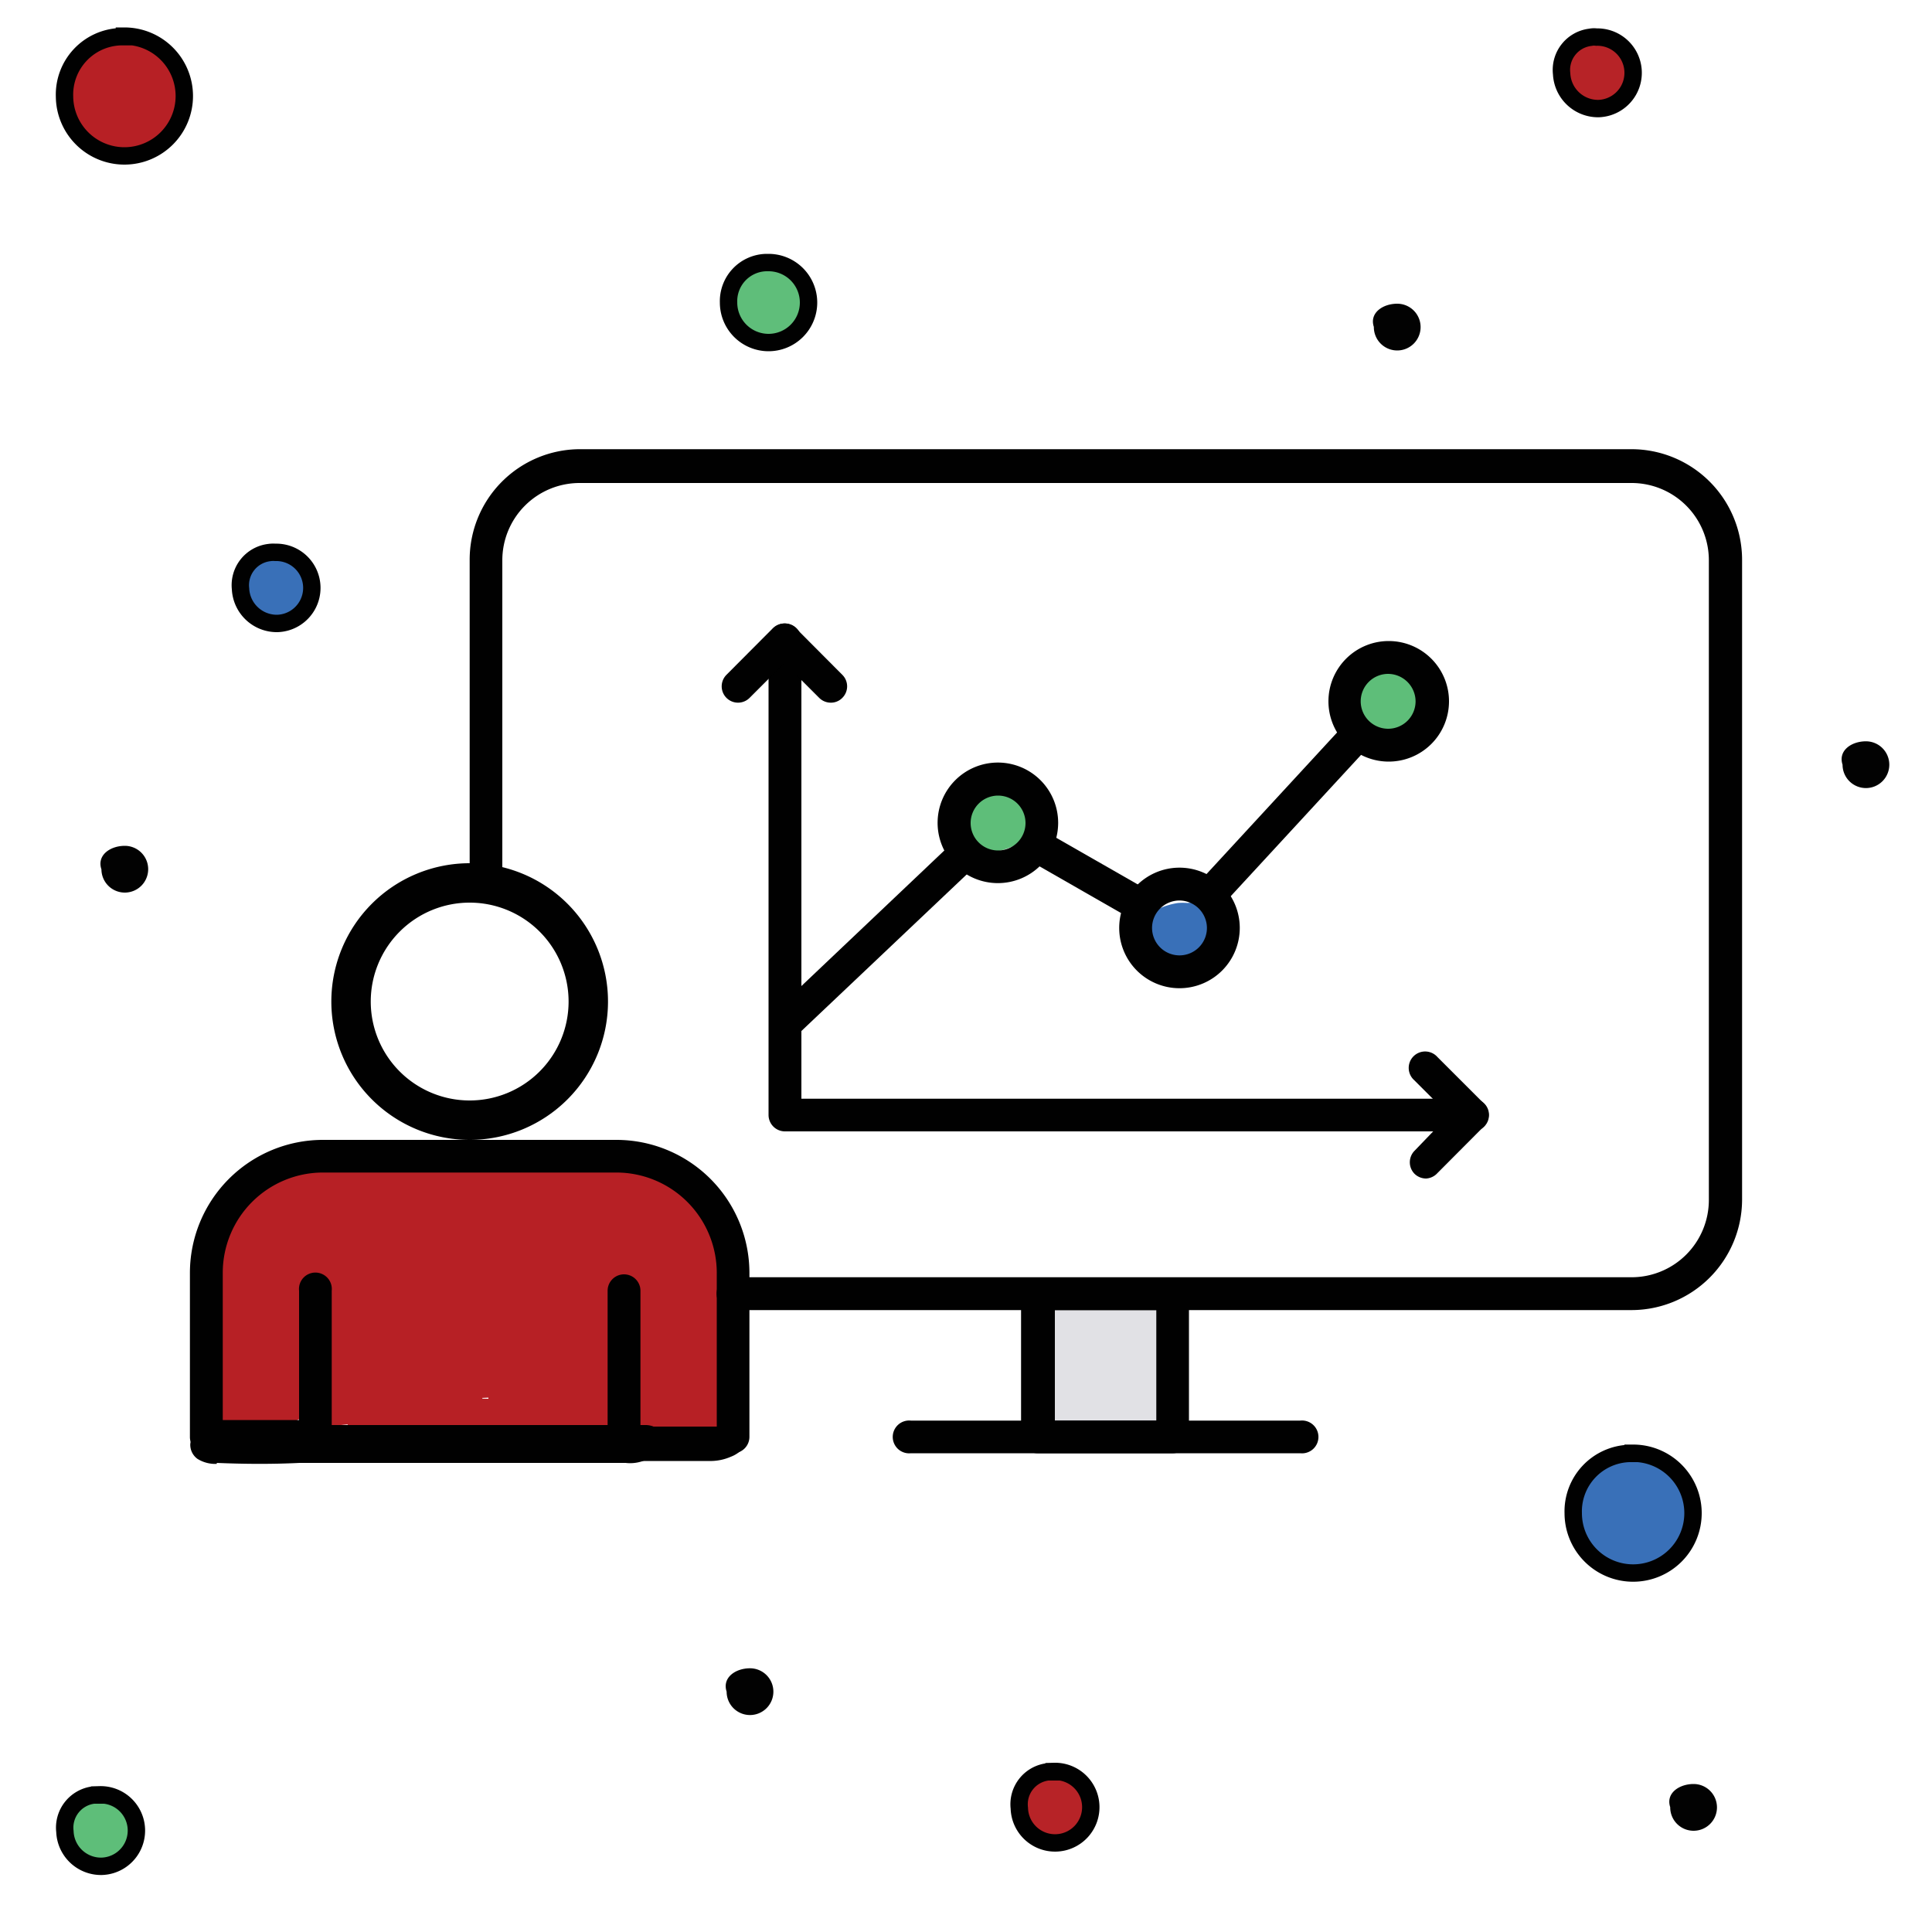 <?xml version="1.0" encoding="UTF-8"?>
<svg xmlns="http://www.w3.org/2000/svg" data-name="Layer 1" viewBox="0 0 100 100">
  <path d="M6.44,1.87A3.1,3.1,0,1,1,3.34,5h0a3,3,0,0,1,2.89-3.1h.21Z" style="fill:#b72025;stroke:#010101;stroke-miterlimit:10;stroke-width:0.9px"></path>
  <path d="M39.78,13.59a2.07,2.07,0,1,1-2.07,2.07h0a2,2,0,0,1,1.94-2.07h.13Z" style="fill:#5fbe7a;stroke:#010101;stroke-miterlimit:10;stroke-width:0.9px"></path>
  <path d="M84.53,75.22a3.1,3.1,0,1,1-3.1,3.1h0a3,3,0,0,1,2.9-3.09h.2Z" style="fill:#3970b8;stroke:#010101;stroke-miterlimit:10;stroke-width:0.9px"></path>
  <path d="M54.56,91.69a1.85,1.85,0,1,1-1.8,1.9h0a1.69,1.69,0,0,1,1.48-1.88h.32Z" style="fill:#b72327;stroke:#010101;stroke-miterlimit:10;stroke-width:0.9px"></path>
  <path d="M5.16,92.9a1.85,1.85,0,1,1,.1,3.7,1.87,1.87,0,0,1-1.9-1.8h0a1.7,1.7,0,0,1,1.49-1.89h.31Z" style="fill:#5ebe79;stroke:#010101;stroke-miterlimit:10;stroke-width:0.9px"></path>
  <path d="M82.63,1.92a1.85,1.85,0,1,1,.1,3.7,1.89,1.89,0,0,1-1.9-1.8h0a1.7,1.7,0,0,1,1.49-1.89h0A.94.94,0,0,1,82.63,1.92Z" style="fill:#b72327;stroke:#010101;stroke-miterlimit:10;stroke-width:0.9px"></path>
  <path d="M14.25,28.59a1.84,1.84,0,1,1,.1,3.68,1.88,1.88,0,0,1-1.9-1.79h0a1.7,1.7,0,0,1,1.49-1.88h0A1.43,1.43,0,0,1,14.25,28.59Z" style="fill:#3970b8;stroke:#010101;stroke-miterlimit:10;stroke-width:0.9px"></path>
  <path d="M6.46,43.78A1.21,1.21,0,1,1,5.25,45h0C5,44.26,5.71,43.78,6.46,43.78Z" style="fill:#020202"></path>
  <path d="M38.82,86.35a1.21,1.21,0,1,1-1.21,1.21h0C37.37,86.83,38.07,86.35,38.82,86.35Z" style="fill:#020202"></path>
  <path d="M96.58,38.37a1.21,1.21,0,1,1-1.21,1.21h0C95.13,38.85,95.83,38.37,96.58,38.37Z" style="fill:#020202"></path>
  <path d="M87.66,92.34a1.21,1.21,0,1,1-1.21,1.2h0C86.21,92.82,86.91,92.34,87.66,92.34Z" style="fill:#020202"></path>
  <path d="M72.32,15.72a1.21,1.21,0,1,1-1.21,1.2h0C70.87,16.2,71.57,15.72,72.32,15.72Z" style="fill:#020202"></path>
  <path d="M24.85,64.16a5.37,5.37,0,0,0-4,4.23c-.06.39.25.6.58.7,2.41.71,5.76-2.08,6.42-4.32.37-1.24-.59-2.08-1.81-2a4.05,4.05,0,0,0-3.25,2.61c-.46,1.16,1.33,1.07,2,.77,1-.46,3.7-2.67,2.22-3.91-1.76-1.48-4.05,1.49-5.06,2.52l2.63-.08c-.06-.89.35-1.74-.27-2.51a4.27,4.27,0,0,0-2-1.06,13.73,13.73,0,0,0-5.91-1c-1.61.16-3.61.73-4.58,2.14-1.09,1.57-1,4-1.11,5.79-.06,1-.12,2-.1,3a4,4,0,0,0,.35,2.18c.45.58,1.34.58,2,.62a4.17,4.17,0,0,0,2.54-.39,1.6,1.6,0,0,0,.74-1.65A32,32,0,0,1,16,68.51a24,24,0,0,1,.3-3.16c.1-.6.22-1.19.35-1.78.07-.3.15-.59.22-.88.23-.44.12-.47-.33-.08l-1.09,0c.06,0-.35,2.38-.36,2.72a7.23,7.23,0,0,0,.68,2.41A7.62,7.62,0,0,1,16,70.86a7.42,7.42,0,0,0-.08,2.44c.12.5.89.56,1.28.51A32.47,32.47,0,0,1,23,73.65l.72-1.8a31.92,31.92,0,0,0-4.15.45l1.27.51-.08-.34-2,1.29c5.67.68,11.44.31,17.14.19L35,73.2a.74.74,0,0,0,.2.72c.59.59,2.78.28,2.79-.75l.06-4.7A18.84,18.84,0,0,0,38,64.29c-.55-2.65-2.83-3.62-5.29-4-2.94-.4-5.88.22-8.83.17-2.57,0-6.11-.78-8.17,1.17-.66.62,0,1.14.64,1.21,6.31.6,12.74-.28,19,1l.27-1.54a6,6,0,0,1-2.28.21l-2.68,0c-1.7,0-3.4,0-5.11-.07-3.1-.09-6.16-.15-9.08,1.07-1,.41-1.17,1.48.06,1.6a69,69,0,0,0,8.63.27c1.4,0,2.8-.15,4.2-.21.74,0,1.47,0,2.21,0,.58,0,1.81-.14,2.26.25l.74-1.28a7.21,7.21,0,0,1-2.22.24c-.81,0-1.62,0-2.43,0-1.64,0-3.28-.06-4.92-.08a39.37,39.37,0,0,0-9.32.78c-.36.08-1.77.82-1.12,1.41a5.65,5.65,0,0,0,3.75,1.11c1.81.08,3.63,0,5.44-.09l5.38-.14c1.73,0,4-.52,5.67.23l.54-1.44c-1.09.5-2.82.33-4,.37-1.64.07-3.28.07-4.93,0L22,66.64a9.69,9.69,0,0,0-3.9.41c-.65.26-1.82.83-1.62,1.73s1.72,1,2.48,1c3,.09,6-.14,9-.23l4.39-.13a4.61,4.61,0,0,0,1,0c2-.65.55-.6.11-.59l-2.69,0L22,68.88a18.22,18.22,0,0,0-3.91.15c-.72.16-2.38.82-2.16,1.83.18.83,1.73,1.12,2.4,1.25a23.21,23.21,0,0,0,4.41.32,86,86,0,0,0,9.6-.73,5.86,5.86,0,0,0,1.19-.11l.47,0c.29-.43.19-.6-.32-.52a6.44,6.44,0,0,0-2.2-.21,21.69,21.69,0,0,0-4.95.46c-.49.09-1.4.59-1.23,1.2s1.2.53,1.67.44a15.54,15.54,0,0,1,4.36-.24c1.39.12,2.72.53,4.07,0,.72-.3,1.85-1.14,1.51-2.08-.4-1.11-2.17-.84-3-.78-3,.2-6,.79-9.1.82a34.28,34.28,0,0,1-4.18-.14,6.32,6.32,0,0,1-.95-.17c-.52-.14-.84-.64-1,0s.33.37.85.37h1.46l9-.07a41.09,41.09,0,0,0,4.3-.05c.85-.09,2.1-.5,2.35-1.45.6-2.33-4.77-1.47-5.82-1.44-3.09.09-6.18.19-9.27.27-.41,0-.81,0-1.22,0s-1.65.22-1,.51a4.79,4.79,0,0,0,1.13,0l1.44,0c1.61,0,3.21.06,4.82.06s3.45,0,5.17-.12a12.92,12.92,0,0,0,4.59-.74c.42-.2,1.4-1,.54-1.44a9,9,0,0,0-4.18-.62l-5.38.15-5.38.15c-1.3,0-3.85.47-4.9-.48l-1.12,1.42a41.47,41.47,0,0,1,10.14-.56c1.6,0,3.21,0,4.81,0a13,13,0,0,0,4.69-.69c.35-.15,1.27-.82.74-1.28-1-.9-2.55-.83-3.84-.88-1.61,0-3.22,0-4.82.13a68.5,68.5,0,0,1-10.23-.18L17.61,65c3-1.25,6.59-.62,9.72-.58,1.7,0,3.4,0,5.11,0a10.67,10.67,0,0,0,4.31-.65c.63-.28,1.4-1.31.28-1.54-6.49-1.34-13.1-.49-19.65-1.11L18,62.28l.26,0a9.74,9.74,0,0,1,1.08,0c.65,0,1.29,0,1.94.05,1.08,0,2.16.06,3.24,0,2.26-.08,4.56-.5,6.82-.18a4.69,4.69,0,0,1,2.89,1.19,5,5,0,0,1,1,3.22c.06,2.31-.05,4.64-.08,7l2.79-.75,0,.15c0-.49-.48-.75-.92-.74-5.69.12-11.46.49-17.14-.19-.62-.07-2.21.4-2,1.29l.09.34c.11.48.88.58,1.27.51a32.3,32.3,0,0,1,4.15-.45c1.11,0,2.53-1.68.72-1.8a36,36,0,0,0-6.57.18l1.27.51c-.25-1,.16-2.27.14-3.36A8.86,8.86,0,0,0,18.22,66c-.59-1.56,1.28-5.12-1.55-5.07-2.55,0-2.91,2.55-3.25,4.55a23.53,23.53,0,0,0-.35,3.84c0,.53,0,1.06,0,1.59,0,.17.28,1.81.23,1.86l1.35-.59c-.87.1-1.11.13-1.19-.68a20,20,0,0,1,0-2.79c.09-1.77,0-3.9.66-5.57s3.29-1.16,4.7-.78a8.29,8.29,0,0,1,2.41.83c.68.48.29,1.58.34,2.32.07,1.06,2.24.31,2.63-.08l1.11-1.12.47-.49.23-.23-1.46.16.24.07-.58-.46c.25.51-.25,1.25-.72,1.47l2,.77a6,6,0,0,1,.57-1.06l-1.09,0c.34.09-.7,1.51-.9,1.73a6.06,6.06,0,0,1-.83.77l-.3.21c-.48.23-.41.28.2.13l.59.7a2.64,2.64,0,0,1,1.54-2.28c.48-.15,1.41-.56,1.23-1.21s-1.21-.57-1.66-.43Z" style="fill:#b72025"></path>
  <path d="M59.27,47.48a2.65,2.65,0,0,0-.37,1.13,1.06,1.06,0,0,0,.4.85,1.39,1.39,0,0,0,.74.24,3.64,3.64,0,0,0,.81-.06,4.52,4.52,0,0,0,1.23-.39,1.66,1.66,0,0,0,1-1,1.63,1.63,0,0,0,0-.66,4.07,4.07,0,0,0-.22-.58c-.08-.18-.35-.21-.51-.21a2.89,2.89,0,0,0-1.06.14,3.17,3.17,0,0,0-1,.4l-.2.16a.3.3,0,0,0-.14.28,2,2,0,0,1,.26,1.07v-.13a.83.83,0,0,1-.18.42l.12-.15-.12.12.2-.15-.08,0,.27-.15c-.07,0,0,0,.12,0a4.5,4.5,0,0,1,.48-.16l.34-.07.29,0h.21l.25,0-.12,0,.18.07a.73.73,0,0,1-.29-.23l.08.11a1,1,0,0,1-.18-.74l0,.14a3,3,0,0,1,.34-.87c.1-.18-.11-.28-.24-.32a1.39,1.39,0,0,0-.41,0,2.94,2.94,0,0,0-.51,0,3.82,3.82,0,0,0-1.1.35,1.29,1.29,0,0,0-.6.45Z" style="fill:#3970b8"></path>
  <path d="M50.37,41.57a2.33,2.33,0,0,0-.55.9,2.3,2.3,0,0,0-.11,1,1.6,1.6,0,0,0,.11.43c.06.15.23.2.37.24a2.05,2.05,0,0,0,.7.05,4.3,4.3,0,0,0,.87-.16,4,4,0,0,0,.87-.32,2.08,2.08,0,0,0,.82-.65,1.22,1.22,0,0,0,.16-.62,2.53,2.53,0,0,0-.06-.61c0-.17-.41-.2-.51-.2a4.11,4.11,0,0,0-2,.55c-.14.09-.37.23-.34.43a2.37,2.37,0,0,1,.05.75l0-.14a.84.84,0,0,1-.15.38l.11-.15-.13.13.2-.15,0,0,.09-.05.1,0,.27-.12c.22-.07.44-.13.67-.18a2.12,2.12,0,0,1,.44,0c.14,0,.17,0,.1,0l.25,0-.1,0,.18.07L52.64,43l.08.11a2,2,0,0,1-.1-1l0,.14a2.11,2.11,0,0,1,.41-1l-.11.15.1-.12c.11-.11.21-.26,0-.38a.62.62,0,0,0-.3-.09,1.62,1.62,0,0,0-.44,0,4,4,0,0,0-1.13.25l-.33.14a1.75,1.75,0,0,0-.48.3Z" style="fill:#5ebe79"></path>
  <path d="M71.18,34.6l-.46.4a4.24,4.24,0,0,0-.54.65A1.82,1.82,0,0,0,69.94,37a1.44,1.44,0,0,0,1.21,1,3.16,3.16,0,0,0,2.92-1,1.28,1.28,0,0,0,0-1.6,1.15,1.15,0,0,0-.78-.26,2.61,2.61,0,0,0-1.14.22,1.6,1.6,0,0,0-.77.58.48.48,0,0,0,0,.61.47.47,0,0,1,.09.12l-.1-.18a.93.93,0,0,1,.1.37v-.21a1.09,1.09,0,0,1-.07.35l.09-.22a.62.62,0,0,1-.11.17l.19-.21-.11.1.26-.19-.1.06.33-.17-.11,0,.38-.13-.09,0,.4-.08h.1l.32,0-.17,0,.27.09-.18-.09.19.14a1.21,1.21,0,0,1-.21-.24l.11.18A1,1,0,0,1,72.8,36v.21a1.25,1.25,0,0,1,.11-.5l-.1.22a1.82,1.82,0,0,1,.31-.47l-.19.21a7.29,7.29,0,0,1,.58-.53.73.73,0,0,0,.28-.64c-.06-.24-.35-.37-.56-.41a2.53,2.53,0,0,0-2,.55Z" style="fill:#5ebe79"></path>
  <path d="M54.28,68.21V72a11.79,11.79,0,0,0,0,1.33c.09.72,1.06.71,1.6.68l1.24-.07,2.49-.15c.62,0,1.67-.47,1.64-1.22l-.16-3.84a3,3,0,0,0-.06-.84,1.11,1.11,0,0,0-.92-.63c-.68-.12-1.39-.13-2.08-.19a2.51,2.51,0,0,0-1.46.39c-.29.18-.61.47-.54.84a35.33,35.33,0,0,1,.5,4.47c0,.23.4.38.56.42a2.24,2.24,0,0,0,1.09-.06c.54-.16,1.27-.48,1.24-1.14a31.7,31.7,0,0,0-.5-4.46l-2,1.23,1,.09.44,0a.69.69,0,0,1,.25,0c-.11-.07-.28,0-.4-.12l-.1-.19a1,1,0,0,1,.07.49l0,.62.05,1.2.1,2.43L60,72.08l-1.92.12-.93.06-.47,0h-.2c-.14,0-.14,0,0,0a1.06,1.06,0,0,1,.64.15l.11.19a.44.44,0,0,1,0-.2v.22l0-4.8a.51.51,0,0,0-.3-.54,1.75,1.75,0,0,0-1-.11,2.66,2.66,0,0,0-1.1.37c-.19.13-.54.37-.54.63Z" style="fill:#e1e1e5"></path>
  <path d="M84.45,67.81H37.94a.85.85,0,0,1,0-1.7H84.45a4,4,0,0,0,4-4V29a4,4,0,0,0-4-4H30a4,4,0,0,0-4,4V45.42a.84.84,0,0,1-.84.85.85.85,0,0,1-.85-.85V29A5.72,5.72,0,0,1,30,23.25H84.45A5.73,5.73,0,0,1,90.17,29V62.09A5.73,5.73,0,0,1,84.45,67.81Z" style="fill:#010101"></path>
  <path d="M60.7,75.22h-7a.85.85,0,0,1-.85-.84V67a.85.85,0,0,1,.85-.85h7a.84.84,0,0,1,.84.85v7.42A.84.84,0,0,1,60.7,75.22Zm-6.1-1.69h5.25V67.81H54.6Z" style="fill:#010101"></path>
  <path d="M67.3,75.22H47.15a.85.85,0,1,1,0-1.69H67.3a.85.85,0,1,1,0,1.69Z" style="fill:#010101"></path>
  <path d="M62.72,47.05a.84.84,0,0,1-.63-1.42l7.48-8.11a.85.85,0,1,1,1.25,1.15l-7.48,8.11A.84.84,0,0,1,62.72,47.05Z" style="fill:#010101"></path>
  <path d="M59,47.68a1,1,0,0,1-.43-.11l-5.24-3A.83.83,0,0,1,53,43.38a.84.84,0,0,1,1.16-.31l5.24,3A.85.85,0,0,1,59,47.68Z" style="fill:#010101"></path>
  <path d="M41,53.54a.89.89,0,0,1-.62-.26.85.85,0,0,1,0-1.2l8.89-8.43a.85.85,0,0,1,1.2,0,.84.84,0,0,1,0,1.2l-8.9,8.43A.81.81,0,0,1,41,53.54Z" style="fill:#010101"></path>
  <path d="M51.66,45.71a3.12,3.12,0,1,1,3.11-3.11A3.12,3.12,0,0,1,51.66,45.71Zm0-4.53a1.42,1.42,0,1,0,1.42,1.42A1.42,1.42,0,0,0,51.66,41.18Z" style="fill:#010101"></path>
  <path d="M61.05,51.15A3.12,3.12,0,1,1,64.17,48,3.12,3.12,0,0,1,61.05,51.15Zm0-4.54A1.42,1.42,0,1,0,62.47,48,1.43,1.43,0,0,0,61.05,46.61Z" style="fill:#010101"></path>
  <path d="M71.85,39.42A3.12,3.12,0,1,1,75,36.3,3.12,3.12,0,0,1,71.85,39.42Zm0-4.54a1.42,1.42,0,1,0,1.42,1.42A1.43,1.43,0,0,0,71.85,34.88Z" style="fill:#010101"></path>
  <path d="M76.22,58.56H40.63a.85.85,0,0,1-.85-.85V33.12a.85.85,0,0,1,1.7,0V56.87H76.22a.84.84,0,0,1,.85.84A.85.85,0,0,1,76.22,58.56Z" style="fill:#010101"></path>
  <path d="M43,36.37a.85.85,0,0,1-.6-.25l-1.8-1.8-1.8,1.8a.84.84,0,0,1-1.2-1.19L40,32.52a.85.85,0,0,1,1.2,0l2.4,2.41a.84.84,0,0,1,0,1.19A.82.82,0,0,1,43,36.37Z" style="fill:#010101"></path>
  <path d="M73.82,61a.86.86,0,0,1-.6-.24.85.85,0,0,1,0-1.2L75,57.71l-1.8-1.8a.85.85,0,1,1,1.2-1.2l2.4,2.4a.86.86,0,0,1,.25.6.84.84,0,0,1-.25.6l-2.4,2.41A.86.86,0,0,1,73.82,61Z" style="fill:#010101"></path>
  <path d="M37.94,75.22a.85.85,0,0,1-.84-.84v-8.5a5.2,5.2,0,0,0-5.19-5.19H16.72a5.19,5.19,0,0,0-5.19,5.19v8.5a.85.85,0,0,1-1.7,0v-8.5A6.89,6.89,0,0,1,16.71,59h15.2a6.89,6.89,0,0,1,6.88,6.88v8.5A.85.85,0,0,1,37.94,75.22Z" style="fill:#010101"></path>
  <path d="M24.31,59a7.16,7.16,0,1,1,7.16-7.16A7.16,7.16,0,0,1,24.31,59Zm0-12.28a5.12,5.12,0,1,0,5.12,5.12A5.12,5.12,0,0,0,24.31,46.72Z" style="fill:#010101"></path>
  <path d="M16.32,75.22a.85.85,0,0,1-.84-.84V66.81a.85.85,0,1,1,1.69,0v7.57A.85.85,0,0,1,16.32,75.22Z" style="fill:#010101"></path>
  <path d="M32.3,75.22a.85.85,0,0,1-.85-.84V66.81a.85.85,0,0,1,1.7,0v7.57A.85.85,0,0,1,32.3,75.22Z" style="fill:#010101"></path>
  <path d="M11.22,75.72c1.42.06,2.85.07,4.28,0a1.92,1.92,0,0,0,1.09-.4,1.28,1.28,0,0,0,.49-.82c0-.76-.71-1.06-1.36-1-1.43,0-2.86,0-4.29,0a1.85,1.85,0,0,0-1.08.41,1.25,1.25,0,0,0-.5.82.9.9,0,0,0,.37.78,1.74,1.74,0,0,0,1,.26Z" style="fill:#010101"></path>
  <path d="M32.35,75.62l4.34,0a2.64,2.64,0,0,0,1.14-.22,1.6,1.6,0,0,0,.76-.6.54.54,0,0,0,0-.66,1.15,1.15,0,0,0-.79-.3l-4.34,0a2.64,2.64,0,0,0-1.14.22,1.65,1.65,0,0,0-.76.6.54.54,0,0,0,0,.66,1.19,1.19,0,0,0,.79.3Z" style="fill:#010101"></path>
  <path d="M33.42,73.76H15a2.06,2.06,0,0,0-1.9.85c-.28.6.25,1.11.85,1.11H32.38a2,2,0,0,0,1.89-.86c.29-.6-.25-1.1-.85-1.1Z" style="fill:#010101"></path>
</svg>
